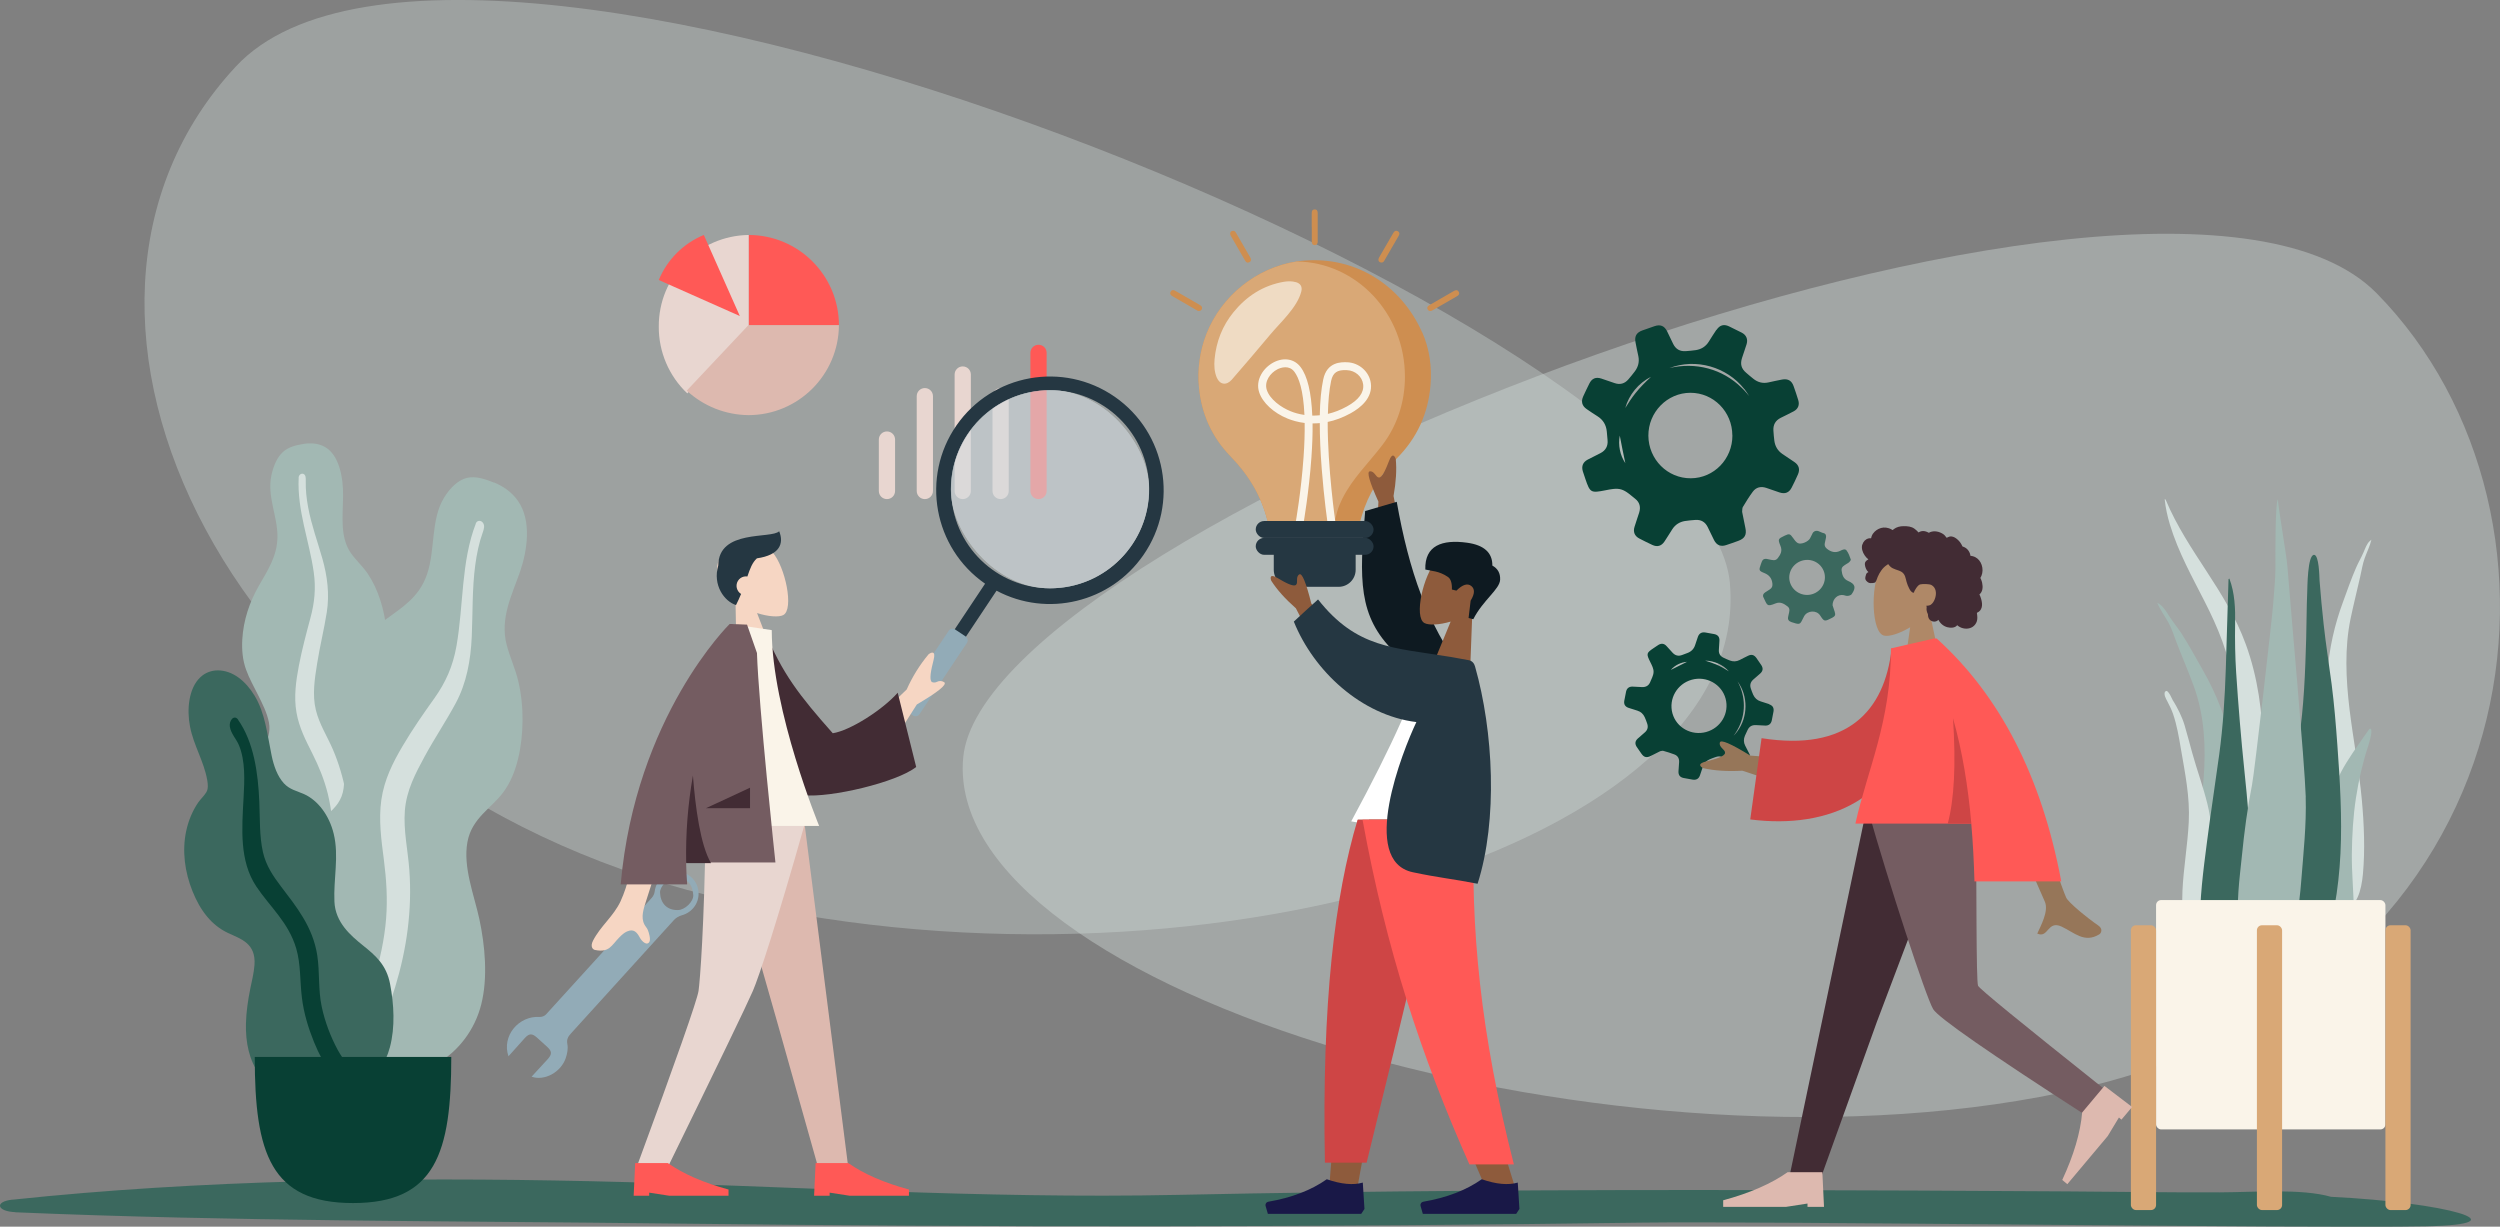 <?xml version="1.0" encoding="UTF-8"?>
<svg xmlns="http://www.w3.org/2000/svg" xmlns:xlink="http://www.w3.org/1999/xlink" id="Calque_2" viewBox="0 0 360.25 176.76">
  <rect x="0" y="0" width="360.25" height="176.76" fill="#808080" stroke="none"/>
  <defs>
    <style>.cls-1{clip-path:url(#clippath);}.cls-2{opacity:.35;}.cls-2,.cls-3,.cls-4,.cls-5,.cls-6,.cls-7,.cls-8,.cls-9,.cls-10,.cls-11,.cls-12,.cls-13,.cls-14,.cls-15,.cls-16,.cls-17,.cls-18,.cls-19,.cls-20,.cls-21,.cls-22{fill-rule:evenodd;}.cls-2,.cls-3,.cls-4,.cls-5,.cls-6,.cls-7,.cls-8,.cls-9,.cls-10,.cls-11,.cls-12,.cls-13,.cls-14,.cls-15,.cls-16,.cls-17,.cls-18,.cls-19,.cls-20,.cls-21,.cls-22,.cls-23,.cls-24,.cls-25,.cls-26,.cls-27,.cls-28,.cls-29,.cls-30,.cls-31,.cls-32{stroke-width:0px;}.cls-2,.cls-3,.cls-14{fill:#d5e0dd;}.cls-33,.cls-28{fill:#d2dbdf;}.cls-3{opacity:.4;}.cls-34{opacity:.6;}.cls-4,.cls-24{fill:#084034;}.cls-5{fill:#0e1a21;}.cls-6{fill:#191847;}.cls-7,.cls-25{fill:#422c34;}.cls-8,.cls-26{fill:#253742;}.cls-9,.cls-23{fill:#3b685e;}.cls-10{fill:#a2b8b3;}.cls-11{fill:#967659;}.cls-12{fill:#af8867;}.cls-13{fill:#ce4545;}.cls-15{fill:#ddb9af;}.cls-16,.cls-31{fill:#faf4e9;}.cls-17{fill:#e8d6d0;}.cls-18{fill:#f6d6c3;}.cls-19{fill:#fff;}.cls-20{fill:#ff5956;}.cls-21{fill:#745c61;}.cls-22{fill:#8e5b3c;}.cls-27{fill:#d9a876;}.cls-29{fill:#ce8e50;}.cls-30{fill:#92abb7;}.cls-32{fill:#efdbc3;}</style>
    <clipPath id="clippath">
      <rect class="cls-28" x="137.02" y="56.22" width="28.55" height="28.55" rx="14.28" ry="14.28"></rect>
    </clipPath>
  </defs>
  <g id="Illustrations">
    <path id="Background-Shape" class="cls-2" d="m249.29,84.09C245.95,46.51,67.2-26.04,34.01,9.56c-33.19,35.6-1.28,102.41,68.26,119.52,69.54,17.11,150.34-7.41,147.01-44.99Z"></path>
    <path id="Background-Shape-2" class="cls-3" d="m138.8,109.15c3.15-33.73,172.29-98.83,203.69-66.88,31.4,31.95,23.45,99.15-42.35,114.5-65.8,15.35-164.5-13.89-161.34-47.62Z"></path>
    <g id="Graph">
      <path id="Value" class="cls-17" d="m127.81,62.17h0c.65,0,1.17.52,1.17,1.17v7.41c0,.65-.52,1.17-1.17,1.17h0c-.65,0-1.17-.52-1.17-1.17v-7.41c0-.65.52-1.17,1.17-1.17Z"></path>
      <path id="Value-2" class="cls-17" d="m133.27,55.92h0c.65,0,1.17.52,1.17,1.17v13.66c0,.65-.52,1.17-1.17,1.17h0c-.65,0-1.17-.52-1.17-1.17v-13.66c0-.65.52-1.17,1.17-1.17Z"></path>
      <path id="Value-3" class="cls-17" d="m138.73,52.8h0c.65,0,1.17.52,1.17,1.17v16.78c0,.65-.52,1.17-1.17,1.17h0c-.65,0-1.17-.52-1.17-1.17v-16.78c0-.65.52-1.17,1.17-1.17Z"></path>
      <path id="Value-4" class="cls-17" d="m144.19,55.92h0c.65,0,1.17.52,1.17,1.17v13.66c0,.65-.52,1.17-1.17,1.17h0c-.65,0-1.17-.52-1.17-1.17v-13.66c0-.65.52-1.17,1.17-1.17Z"></path>
      <path id="Value-5" class="cls-20" d="m149.65,49.68h0c.65,0,1.17.52,1.17,1.17v19.9c0,.65-.52,1.17-1.17,1.17h0c-.65,0-1.17-.52-1.17-1.17v-19.9c0-.65.52-1.17,1.17-1.17Z"></path>
    </g>
    <path class="cls-9" d="m2.2,174.67c-2.68-.11-3.02-1.52-.43-1.8.03,0,.06,0,.09,0,26.9-2.85,55.4-3.28,83.19-2.66,28.44.64,56.09,2.58,84.74,1.97,27.67-.59,56.3-.74,84.36-.69,14.53.02,29.07.1,43.6.19,7.36.04,14.75.17,22.11.14,4.93-.02,11.78-.58,16.04.64,16.7.82,27.87,3.98,13.7,4.25-17.43.33-95.43-.77-112.87-.53-46.72.66-93.45.7-140.18.13-31.28-.38-63.24-.3-94.34-1.62Z"></path>
    <path id="leaf" class="cls-10" d="m43.71,63.97c1.04-.17,2.15-.11,3.12.44,2.06,1.17,2.64,4.42,2.61,7.06-.03,2.84-.48,5.95,1.13,8.24.74,1.05,1.67,1.86,2.4,2.93.78,1.15,1.39,2.46,1.84,3.87.83,2.59,1.24,5.63.48,8.34-.67,2.39-2.35,4.55-1.99,7.26.38,2.83,2.52,5,3.85,7.11,1.51,2.39,2.9,5.44,3.13,8.58.22,3-.76,6.04-2.26,8.31-3,4.54-7.5,6.76-12.04,6.75-1.93,0-4.11-.12-5.78-1.51-.51-.43-.79-.91-1.09-1.58-.27-.6-.64-.99-1.06-1.41-.92-.93-1.59-2.19-2.01-3.59-1.65-5.46-.33-12.21,1.98-17.05.55-1.15.99-2.25.73-3.62-.28-1.43-.96-2.72-1.56-3.94-.6-1.21-1.27-2.37-1.74-3.68-.49-1.37-.62-2.81-.54-4.32.16-2.83,1.07-5.43,2.36-7.7,1.24-2.19,2.7-4.28,2.71-7.15,0-3.04-1.52-5.74-.87-8.83.27-1.28.81-2.59,1.67-3.36.83-.74,1.93-.98,2.91-1.14Z"></path>
    <path id="middle-thing" class="cls-14" d="m43.03,68.83c.02-.41.38-.65.67-.55.38.14.37.61.36,1.03-.03,1.28.11,2.53.34,3.78.48,2.59,1.37,4.98,2.07,7.46.7,2.49,1.03,5.05.62,7.68-.39,2.48-1,4.9-1.39,7.38-.35,2.19-.72,4.5-.19,6.68.51,2.1,1.65,3.81,2.46,5.71,1.69,3.93,2.44,8.29,2.54,12.78.05,2.08,0,4.19-.36,6.23-.21,1.18-.49,2.77-1.24,3.58-.35.37-.94.5-1.23-.05-.27-.52-.03-1.33.05-1.88.38-2.4.45-4.86.36-7.29-.09-2.36-.3-4.72-.85-6.97-.52-2.09-1.3-3.97-2.22-5.8-.94-1.87-1.92-3.74-2.3-5.95-.39-2.25-.07-4.53.35-6.73.45-2.33,1.05-4.59,1.66-6.86.6-2.21.81-4.3.48-6.61-.65-4.57-2.4-8.85-2.17-13.61Z"></path>
    <path id="leaf-2" class="cls-10" d="m71.18,69.52c1.29.52,2.57,1.37,3.48,2.69,1.95,2.81,1.35,7.06.28,10.17-1.16,3.34-2.92,6.7-1.93,10.54.46,1.76,1.22,3.36,1.65,5.14.46,1.9.66,3.87.64,5.86-.05,3.64-.77,7.52-2.74,10.2-1.73,2.36-4.56,3.74-5.2,7.2-.67,3.62.97,7.67,1.71,11.09.83,3.88,1.25,8.46.28,12.32-.93,3.7-3.28,6.62-5.93,8.26-5.31,3.28-11.47,2.77-16.79-.4-2.26-1.35-4.77-3.01-6.18-5.8-.43-.86-.56-1.62-.66-2.62-.08-.9-.36-1.61-.68-2.4-.71-1.74-1-3.69-.94-5.65.22-7.6,4.44-14.67,9.06-18.79,1.09-.98,2.06-1.97,2.29-3.77.24-1.88-.05-3.88-.27-5.75-.22-1.85-.56-3.69-.59-5.57-.03-1.96.38-3.76,1.07-5.48,1.31-3.23,3.41-5.68,5.82-7.47,2.32-1.72,4.86-3.18,6-6.57,1.21-3.59.49-7.85,2.47-11.05.82-1.33,1.97-2.5,3.29-2.81,1.27-.29,2.65.19,3.86.68Z"></path>
    <path id="middle-thing-2" class="cls-14" d="m68.55,75.45c.18-.47.7-.51.99-.18.38.43.19.98.02,1.47-.54,1.5-.86,3.07-1.08,4.71-.45,3.4-.35,6.85-.5,10.29-.15,3.44-.77,6.71-2.28,9.53-1.42,2.66-3.08,5.1-4.52,7.76-1.27,2.35-2.61,4.82-2.84,7.78-.22,2.85.43,5.67.64,8.49.44,5.84-.39,11.53-2.03,16.91-.76,2.5-1.63,4.96-2.86,7.13-.7,1.25-1.65,2.94-2.85,3.37-.55.2-1.3-.06-1.42-.93-.12-.81.48-1.59.8-2.19,1.38-2.58,2.43-5.43,3.28-8.38.82-2.86,1.5-5.8,1.74-8.86.22-2.84.04-5.62-.32-8.43-.37-2.87-.78-5.77-.37-8.66.42-2.94,1.69-5.42,3.05-7.73,1.44-2.44,3.02-4.71,4.63-6.96,1.56-2.2,2.63-4.52,3.15-7.49,1.03-5.87.66-12.17,2.79-17.64Z"></path>
    <path id="leaf-3" class="cls-9" d="m31.38,96.6c2.14,0,4.02,1.52,5.32,3.67,1.52,2.52,1.82,5.6,2.44,8.6.31,1.5.83,2.98,1.76,4,.84.92,1.91,1.11,2.91,1.56,2.01.9,3.64,3.08,4.28,5.73.78,3.23-.05,6.5.1,9.77.13,3.01,2.35,4.89,4.14,6.33,1.76,1.42,3.35,2.75,3.88,5.53.56,2.94.75,6.22-.03,9.13-1.3,4.84-5.09,6.97-8.76,7.3-3.33.3-7.51-.17-10.01-3.4-1.5-1.93-2.04-4.64-1.97-7.33.04-1.67.29-3.33.61-4.95.23-1.15.53-2.29.62-3.47.23-3.15-1.94-3.75-3.8-4.62-2.35-1.1-4-3.18-5.15-6.07-1.07-2.69-1.52-5.72-.88-8.68.33-1.51.92-2.89,1.72-4.06.35-.51.85-.94,1.17-1.48.3-.5.23-1.16.13-1.75-.48-2.73-1.96-4.99-2.48-7.71-.48-2.46-.2-5.52,1.49-7.11.73-.69,1.62-.98,2.51-.99Z"></path>
    <path id="middle-thing-3" class="cls-4" d="m34.3,103.71c2.27,3.23,2.89,7.62,3.07,11.87.1,2.38,0,4.9.52,7.21.45,1.98,1.5,3.49,2.58,4.92,2.18,2.88,4.61,5.8,5.25,9.97.37,2.44.12,4.97.64,7.39.47,2.2,1.3,4.36,2.3,6.21.81,1.49,1.87,2.64,2.75,4.03.27.43.66,1.05.55,1.65-.13.7-.8.93-1.27.81-1.11-.26-2.04-1.67-2.76-2.7-1.06-1.5-1.96-3.12-2.69-4.93-.81-2.01-1.47-4.15-1.74-6.41-.29-2.34-.15-4.79-.81-7.04-1.11-3.79-3.81-6.02-5.77-8.97-2.43-3.68-2.07-8.25-1.82-12.78.14-2.49.27-5.29-.67-7.56-.36-.87-1.16-1.67-1.31-2.66-.14-.9.63-1.81,1.2-1.01Z"></path>
    <path id="Base" class="cls-4" d="m36.71,152.3c0,13.82,2.26,21.06,14.16,21.06s14.16-7.24,14.16-21.06h-28.33Z"></path>
    <path class="cls-29" d="m172.72,44.82c-.08,0-.2-.07-.31-.14-1.14-.66-2.29-1.32-3.43-1.98-.28-.16-.47-.36-.28-.68.18-.29.43-.25.7-.09,1.16.68,2.33,1.35,3.5,2.02.22.13.37.28.3.55-.05.2-.2.31-.48.32Z"></path>
    <path class="cls-29" d="m206.13,44.82c-.2,0-.33-.08-.41-.24-.08-.16-.07-.32.05-.45.07-.08.16-.14.26-.19,1.15-.67,2.31-1.33,3.46-2,.27-.16.53-.2.7.09.19.32,0,.52-.28.68-1.16.66-2.31,1.33-3.47,2-.11.06-.21.12-.32.12Z"></path>
    <path class="cls-29" d="m199.09,37.83c-.42,0-.58-.35-.36-.73.5-.88,1.01-1.76,1.52-2.63.18-.3.35-.61.53-.91.15-.26.36-.39.64-.24.28.15.28.41.13.66-.69,1.19-1.38,2.39-2.07,3.58-.09.16-.21.28-.38.27Z"></path>
    <path class="cls-29" d="m177.67,33.26c.2-.01.33.09.42.26.7,1.2,1.39,2.41,2.09,3.61.14.24.14.49-.12.64-.27.16-.49.06-.64-.21-.69-1.19-1.38-2.38-2.06-3.58-.21-.37-.05-.7.32-.72Z"></path>
    <path class="cls-29" d="m189.02,32.75c0-.67,0-1.35,0-2.02,0-.3.07-.55.43-.55.36,0,.43.25.43.56,0,1.35,0,2.7,0,4.05,0,.29-.08.52-.41.53-.36,0-.45-.23-.44-.54,0-.67,0-1.35,0-2.02Z"></path>
    <path class="cls-29" d="m204.92,47.87c-3.01-6.73-9.5-10.92-16.96-10.32-6.24.5-11.81,4.75-14.1,10.55-.96,2.45-1.33,5.11-1.08,7.72.36,3.84,1.87,7.19,4.55,9.94,2.59,2.66,4.43,5.7,5.33,9.31,1.55,0,12.22,0,13.36,0,.07-.23.13-.47.2-.7.95-3.21,2.67-5.93,5.03-8.29,2.93-2.93,4.57-6.49,4.89-10.62.21-2.62-.14-5.19-1.21-7.61Z"></path>
    <path class="cls-27" d="m193.47,71.79c1.42-2.85,3.78-5.11,5.72-7.65,2.18-2.85,3.26-6.27,3.26-9.86,0-9.09-6.96-16.48-15.59-16.6-5.79.88-10.86,4.96-13.01,10.42-.96,2.45-1.33,5.11-1.08,7.72.36,3.84,1.87,7.19,4.55,9.94,2.59,2.66,4.43,5.7,5.33,9.31,1.02,0,6.01,0,9.62,0,.04,0,.06,0,.06,0,.02,0,.35-1.35.38-1.43.2-.65.46-1.26.75-1.85Z"></path>
    <path class="cls-32" d="m186.73,40.66c-.56-.16-1.13-.15-1.69-.06-2.99.51-5.38,2.05-7.28,4.37-1.61,1.97-2.5,4.25-2.74,6.78-.08.91-.04,1.82.32,2.67.45,1.04,1.41,1.16,2.17.28,1.85-2.13,3.69-4.28,5.5-6.45,1.48-1.78,3.9-3.91,4.5-6.21.19-.72-.09-1.19-.79-1.39Z"></path>
    <path class="cls-31" d="m187.84,75.41l-1.12-.2s.78-4.43,1.12-9.3c.14-1.92.18-3.56.16-4.96-1-.12-1.82-.38-2.43-.62-2.03-.81-3.65-2.31-4.13-3.82-.27-.84-.16-1.73.3-2.56.4-.73,1.04-1.34,1.8-1.74,1.47-.76,2.99-.49,3.87.68.99,1.3,1.55,3.64,1.69,7,.34,0,.7-.01,1.08-.05.04-2.08.21-3.81.5-5.17.54-2.57,2.64-2.49,3.43-2.47,1.74.06,3.21,1.36,3.43,3.03.27,2.09-1.44,3.51-2.91,4.32-1.16.64-2.28,1.04-3.31,1.25-.02,6.58,1.09,14.32,1.11,14.42l-1.13.16s-.51-3.55-.84-7.82c-.19-2.46-.28-4.66-.28-6.59-.36.03-.71.05-1.04.04.02,1.49-.04,3.15-.17,4.98-.35,4.93-1.13,9.36-1.13,9.41Zm-2.62-22.49c-.5,0-.95.2-1.15.3-1.03.53-1.91,1.74-1.53,2.95.43,1.36,2.05,2.54,3.46,3.1.5.2,1.16.41,1.97.52-.16-3.64-.82-5.39-1.45-6.22-.38-.5-.86-.65-1.3-.65Zm8.62.41c-1.08,0-1.76.3-2.03,1.57-.28,1.33-.42,2.97-.46,4.74.86-.2,1.78-.54,2.74-1.07,1.7-.94,2.49-2.01,2.34-3.19-.14-1.12-1.15-2-2.34-2.04-.08,0-.16,0-.24,0Z"></path>
    <path class="cls-24" d="m247.33,47.53c-.38.56-.74,1.14-1.1,1.71-.43.69-1.06,1.08-1.85,1.21-.49.08-.98.11-1.47.15-.83.06-1.43-.29-1.8-1.03-.3-.61-.58-1.22-.88-1.83-.39-.78-.96-1.02-1.78-.75-.6.2-1.21.42-1.8.63-.82.3-1.13.82-.98,1.67.12.69.28,1.37.42,2.05.16.79-.02,1.51-.49,2.15-.31.41-.63.81-.97,1.2-.53.6-1.19.78-1.95.52-.64-.22-1.28-.45-1.93-.66-.8-.26-1.36-.02-1.73.73-.3.61-.6,1.22-.88,1.84-.34.75-.17,1.37.5,1.83.51.35,1.02.7,1.54,1.02.83.52,1.27,1.26,1.36,2.22.04.41.07.82.11,1.23.08.84-.26,1.48-1.01,1.87-.62.32-1.25.62-1.87.95-.67.36-.9.93-.69,1.66.11.37.25.74.37,1.11.68,2.01.8,2.05,2.89,1.64.75-.15,1.59-.33,2.28-.12.74.22,1.38.85,2.02,1.35.65.51.81,1.21.56,2-.22.69-.46,1.36-.67,2.05-.22.72.02,1.31.68,1.66.62.32,1.25.64,1.88.93.72.34,1.32.17,1.76-.49.39-.58.75-1.18,1.13-1.77.43-.66,1.04-1.05,1.81-1.18.51-.08,1.02-.12,1.53-.16.8-.05,1.39.29,1.75,1.01.31.62.6,1.26.92,1.89.37.74.96.99,1.74.73.59-.19,1.17-.4,1.75-.61.94-.34,1.24-.87,1.03-1.86-.16-.8-.33-1.61-.47-2.33.04-.3,0-.54.11-.7.45-.75.91-1.5,1.43-2.2.48-.65,1.17-.8,1.93-.55.65.21,1.28.45,1.92.66.8.26,1.37.04,1.75-.7.32-.62.62-1.25.9-1.89.32-.72.16-1.33-.49-1.78-.57-.4-1.16-.77-1.74-1.17-.69-.47-1.07-1.13-1.17-1.94-.06-.47-.1-.94-.13-1.41-.06-.85.28-1.47,1.05-1.86.62-.31,1.26-.61,1.87-.94.64-.34.87-.92.66-1.61-.2-.67-.43-1.33-.66-1.99-.28-.82-.81-1.13-1.67-.98-.67.12-1.33.28-1.99.42-.8.17-1.51-.02-2.14-.52-.36-.28-.7-.58-1.04-.87-.71-.6-.89-1.25-.6-2.15.21-.67.46-1.32.66-1.99.21-.71-.05-1.31-.71-1.65-.6-.31-1.21-.61-1.82-.9-.75-.36-1.34-.19-1.81.51Zm-9.43,6.79c-.81.74-1.58,1.51-2.26,2.37-.53.67-.99,1.38-1.44,2.11.51-1.89,1.93-3.63,3.69-4.48Zm-4.49,8.45c.26,1.34.51,2.64.8,3.97-.77-1.14-1.06-2.62-.8-3.97Zm16.23-.03c.01,3.41-2.66,6.16-5.99,6.18-3.36.02-6.09-2.71-6.12-6.13-.02-3.4,2.72-6.19,6.06-6.19,3.34,0,6.03,2.74,6.04,6.13Zm1.72-6.69c.07.1.29.4.36.5.08.12.25.4.33.52-.09-.11-.3-.37-.39-.47-.08-.09-.32-.36-.41-.45,0,0-.29-.28-.29-.28-2.75-2.72-6.65-3.73-10.4-2.83,3.81-1.46,8.28-.18,10.79,3.02Z"></path>
    <path class="cls-23" d="m264.08,87.24c.07.22.19.57.3.92.15.45.06.64-.36.86-1.13.58-1.14.58-1.75-.35-.52-.78-1.82-.71-2.29.12-.14.25-.25.51-.39.76-.25.44-.42.44-1.43.1-.38-.13-.58-.34-.49-.76.02-.11.05-.22.07-.33.09-.41.27-.86-.16-1.18-.5-.38-1.02-.71-1.72-.43-1.26.51-1.18.31-1.75-.88-.14-.28-.02-.53.24-.7.23-.15.45-.29.68-.44.33-.21.42-.49.37-.88-.09-.74-.47-1.2-1.17-1.48-.78-.31-.79-.41-.51-1.2.05-.15.1-.3.16-.44.12-.33.37-.45.71-.39.11.02.22.05.33.07.44.08.91.28,1.26-.18.4-.52.69-1.04.39-1.76-.4-.98-.36-1.02.6-1.48.67-.32.78-.28,1.22.34.19.27.4.58.68.73.47.24,1.48-.19,1.75-.67.12-.21.22-.43.33-.65.04-.08.07-.17.12-.22.53-.53,1.01,0,1.5.1.33.07.42.36.35.68-.05.27-.12.53-.17.79-.07.34.06.59.34.81.59.46,1.2.61,1.9.27.28-.14.68-.35.91-.04.28.37.44.84.6,1.29.03.09-.12.27-.22.38-.09.1-.23.16-.35.24-.36.24-.83.42-.75.98.08.63.24,1.2.94,1.5,1.04.45,1.17.95.51,1.9-.1.15-.38.23-.58.25-.19.02-.39-.07-.58-.11-.82-.16-1.6.5-1.6,1.49Zm-3.65-6.56c-1.42,0-2.58,1.12-2.6,2.51-.01,1.39,1.15,2.54,2.57,2.54,1.41,0,2.57-1.14,2.57-2.54,0-1.38-1.13-2.51-2.54-2.51Z"></path>
    <path id="Thi-Succs_" class="cls-14" d="m312.08,72.03c3.21,7.62,8.66,12.92,11.55,20.84,1.71,4.7,2.43,9.81,2.47,15.04.02,2.84-.03,5.69-.04,8.53-.01,2.77-.09,5.53-.32,8.28-.24,2.77-.5,5.51-.62,8.29-.09,2.17-.13,4.7-.87,6.68-.59,1.57-2.07,1.81-2.47-.1-.22-1.06-.19-2.25-.17-3.34.03-1.4.11-2.8.15-4.2.17-5.62-.05-11.24.06-16.86.11-5.49.82-10.97.04-16.43-.64-4.5-2.28-8.37-4.17-12.08-1.81-3.57-3.78-7.05-5.01-11.1-.35-1.17-.62-2.37-.75-3.63.06-.03.1,0,.14.06Z"></path>
    <path id="Thi-Succs_-2" class="cls-10" d="m311.21,87.07c.64.46.99,1.13,1.42,1.79.53.82,1.16,1.57,1.7,2.39,1.11,1.72,2.09,3.54,3.11,5.33,1.93,3.39,3.39,7.01,4.11,10.93.75,4.07.95,8.26,1.27,12.39.33,4.37.67,8.78.71,13.17.02,1.97.13,4.06-.11,6.01-.15,1.22-.7,2.25-1.93,2.24-2.63-.02-3.86-2.93-4.38-5.32-.76-3.52-.91-7.25-.79-10.84.15-4.33.9-8.6,1.22-12.92.34-4.57.15-9.06-1.42-13.37-.79-2.17-1.72-4.3-2.54-6.46-.35-.92-.64-1.86-1.12-2.72-.53-.95-1.19-1.82-1.6-2.84.12.07.24.15.35.22Z"></path>
    <path id="Thi-Succs_-3" class="cls-14" d="m341.48,77.96c.08-.06.16-.13.24-.19-.23.98-.65,1.77-.97,2.67-.29.8-.43,1.71-.63,2.59-.46,2.06-.98,4.08-1.41,6.16-.85,4.12-.69,8.55-.13,13.12.53,4.31,1.36,8.62,1.76,12.94.33,3.58.47,7.27.16,10.68-.21,2.32-.91,5.09-2.82,4.85-.9-.11-1.37-1.19-1.56-2.41-.3-1.96-.37-4.02-.48-5.97-.26-4.35-.32-8.69-.37-13-.05-4.06-.19-8.21.09-12.17.26-3.82,1.08-7.27,2.25-10.44.62-1.67,1.2-3.39,1.9-4.98.33-.77.74-1.44,1.07-2.21.27-.62.48-1.25.91-1.64Z"></path>
    <path id="Thi-Succs_-4" class="cls-14" d="m312.02,99.67c.35-.58,1.11,1.34,1.23,1.58-.05-.12-.1-.24-.15-.36.69,1.15,1.32,2.34,1.71,3.66.39,1.3.72,2.63,1.09,3.94.68,2.46,1.57,4.85,2.18,7.33.6,2.42.76,4.8.61,7.3-.15,2.6-.24,5.24-.07,7.84.08,1.24.49,2.4.76,3.59.28,1.2.49,2.41.82,3.59.08-.15.08.36.08.4,0,.3-.04.54-.14.82-.24.72-.7,1.33-1.4,1.53-1.26.36-2.42-.78-2.83-1.99-.58-1.73-.9-3.64-1.18-5.46-.25-1.67-.31-3.34-.24-5.04.15-3.33.75-6.62.91-9.96.18-3.63-.54-7.04-1.14-10.57-.29-1.7-.57-3.39-1.13-5.01-.23-.66-.53-1.24-.84-1.84-.18-.34-.54-.96-.3-1.37Z"></path>
    <path id="Thi-Succs_-5" class="cls-9" d="m320.74,96.33c-.14,4.16-.39,8.28-.95,12.39-.57,4.2-1.22,8.38-1.76,12.58-.53,4.09-1.08,8.25-1.01,12.39.05,3.05-.45,8.22,2.94,9.73,3.44,1.53,4.17-4.99,4.4-7.14.43-4.13.29-8.3.08-12.45-.22-4.26-.57-8.5-1.02-12.74-.49-4.71-.88-9.45-1.19-14.18-.15-2.34-.19-4.67-.15-7.01.04-2.21-.04-4.44-.83-6.53-.04.03-.08.06-.12.09"></path>
    <path id="Thi-Succs_-6" class="cls-10" d="m339.93,107.17c-.62.9-1.24,1.79-1.82,2.74-1.04,1.71-1.99,3.6-2.27,6.04-.59,5.1-.12,10.62,0,15.88.02,1.07-.11,2.12.31,3.14.38.93,1.1,1.63,1.79,1.63,1.47,0,1.24-3.6,1.24-5.18,0-2.77-.31-5.56-.28-8.33.03-2.74.19-5.49.59-8.09.4-2.63.99-5.16,1.77-7.52.11-.33.88-2.86.15-2.42"></path>
    <path id="Thi-Succs_-7" class="cls-9" d="m333.46,79.95c-.96,0-.96,4.8-.99,5.42-.1,2.23-.08,4.45-.15,6.68-.14,4.86-.32,9.76-1.05,14.57-.39,2.59-.85,5.16-1.34,7.73-.49,2.57-1.15,5.14-1.47,7.75-.31,2.51-.14,5.06-.09,7.58.04,2.53.12,5.07.45,7.58.08.62.18,1.24.28,1.85.09.51.04,1.15.18,1.64.23.78,1.23,1.04,1.9.91,1.81-.33,2.97-2.61,3.59-4.27.79-2.12,1.21-4.43,1.62-6.67.47-2.54.74-5.11.87-7.69.26-5.25-.07-10.5-.45-15.73-.21-2.91-.45-5.8-.82-8.7-.37-2.88-.84-5.74-1.15-8.63-.22-2.1-.44-4.2-.59-6.3-.03-.5-.06-3.72-.8-3.72"></path>
    <path id="Thi-Succs_-8" class="cls-10" d="m332.26,114.86c-.16-5.04-2.18-27.19-2.65-33.29-.12-1.53-1.23-7.88-1.37-9.61-.39.49-.36,8.1-.35,9.85,0,1.73-.21,3.43-.32,5.15-.11,1.76-2.71,24.44-3.05,26.12-.67,3.36-1.12,6.8-1.46,10.23-.34,3.35-.86,6.87-.41,10.24.1.77.27,1.54.53,2.25.29.77.49,1.48.72,2.28.37,1.3,1.05,2.43,2.08,2.97,2.12,1.1,3.26-1.39,3.84-3.55.92-3.45,1.52-6.96,1.79-10.58.31-4.01.76-8.03.64-12.06"></path>
    <rect id="Vase" class="cls-31" x="310.69" y="129.7" width="33.05" height="33.05" rx=".73" ry=".73"></rect>
    <rect id="Leg" class="cls-27" x="307.06" y="133.33" width="3.63" height="41.04" rx=".73" ry=".73"></rect>
    <rect id="Leg-2" class="cls-27" x="325.22" y="133.33" width="3.63" height="41.04" rx=".73" ry=".73"></rect>
    <rect id="Leg-3" class="cls-27" x="343.74" y="133.33" width="3.63" height="41.04" rx=".73" ry=".73"></rect>
    <path class="cls-24" d="m254.96,101.47c-.42-.14-.83-.27-1.25-.4-.5-.15-.85-.48-1.07-.95-.13-.29-.24-.59-.34-.89-.18-.51-.06-.94.34-1.3.33-.29.66-.57.99-.86.42-.37.47-.77.17-1.23-.23-.34-.46-.68-.7-1.02-.33-.46-.7-.57-1.21-.32-.41.19-.81.41-1.21.61-.47.24-.95.25-1.43.06-.31-.12-.61-.26-.91-.4-.47-.23-.69-.61-.65-1.13.03-.44.06-.87.08-1.31.03-.54-.22-.85-.75-.96-.43-.09-.86-.16-1.29-.23-.52-.08-.88.13-1.06.62-.13.38-.26.75-.38,1.13-.18.61-.57,1.01-1.16,1.22-.25.09-.5.18-.75.28-.51.19-.96.09-1.34-.31-.31-.33-.6-.68-.91-1-.33-.36-.74-.4-1.15-.15-.21.13-.42.28-.63.42-1.14.76-1.14.84-.53,2.08.22.44.48.94.46,1.4-.01.5-.3,1-.5,1.49-.21.49-.62.71-1.15.69-.46-.02-.93-.06-1.39-.07-.49-.01-.81.24-.92.71-.1.44-.18.88-.26,1.33-.09.51.12.85.61,1.02.43.14.86.27,1.29.41.48.15.83.47,1.04.93.14.3.25.62.36.93.17.49.06.92-.33,1.26-.34.3-.68.59-1.02.89-.4.36-.45.76-.16,1.21.22.33.45.66.68.98.37.53.75.62,1.33.33.47-.24.95-.48,1.37-.69.19-.03.33-.09.45-.05.54.16,1.09.31,1.61.52.49.19.7.59.67,1.11-.02.44-.06.87-.09,1.31-.03.55.21.86.73.97.44.09.89.17,1.33.24.5.08.86-.13,1.03-.61.15-.42.29-.86.43-1.28.17-.51.52-.86,1.01-1.06.28-.12.57-.22.86-.32.52-.18.97-.07,1.34.34.3.34.59.68.91,1.01.32.34.72.39,1.12.14.38-.24.76-.49,1.13-.75.47-.32.57-.7.32-1.2-.19-.39-.4-.78-.6-1.17-.24-.47-.24-.94-.04-1.42.11-.27.24-.53.37-.8.25-.54.63-.77,1.24-.74.45.02.9.06,1.35.07.48.01.81-.26.91-.73.09-.43.18-.86.25-1.29.09-.53-.11-.87-.62-1.04Zm-5.83-4.73c-.6-.38-1.21-.73-1.86-1-.51-.21-1.03-.38-1.56-.54,1.26,0,2.59.59,3.42,1.54Zm-6.03-1.37c-.79.39-1.56.77-2.34,1.17.58-.67,1.45-1.11,2.34-1.17Zm2.77,10.11c-2.12.58-4.29-.61-4.87-2.68-.58-2.09.66-4.26,2.78-4.85,2.11-.59,4.32.64,4.88,2.73.56,2.08-.68,4.22-2.8,4.8Zm4.46-.06c-.05.06-.2.25-.25.31-.06.07-.21.22-.27.29.05-.08.18-.25.23-.32.04-.07.17-.26.21-.33l.13-.23c1.23-2.17,1.2-4.78,0-6.96,1.56,2.13,1.52,5.13-.05,7.24Z"></path>
    <path class="cls-30" d="m77.77,146.54c.3.02.7-.13.9-.35,5.11-5.6,10.2-11.22,15.28-16.85.2-.23.35-.57.39-.87.2-1.62,1.52-2.86,3.11-2.88,1.63-.01,2.98,1.17,3.19,2.78.21,1.62-.82,3.09-2.38,3.52-.41.11-.85.36-1.13.67-4.95,5.43-9.87,10.88-14.82,16.32-.44.48-.7.88-.55,1.61.12.62-.02,1.34-.23,1.96-.68,2.05-3.07,3.36-4.93,2.7.79-.85,1.56-1.68,2.32-2.52.64-.71.63-1.13-.06-1.77-.49-.46-.99-.91-1.49-1.35-.71-.63-1.13-.61-1.77.1-.76.83-1.51,1.68-2.33,2.6-1-2.91,1.45-5.87,4.51-5.67Zm22.13-17.58c-.09-1.47-.85-2.53-2.65-2.56-.85-.01-2.16,1.3-2.14,2.2.04,1.46.92,2.58,2.57,2.54.99,0,2.28-1.2,2.22-2.18Z"></path>
    <polygon id="Leg-4" class="cls-7" points="281.89 117.01 270.44 147.3 262.42 169.63 257.84 169.63 268.87 117.01 281.89 117.01"></polygon>
    <path id="Leg-5" class="cls-21" d="m284.72,117.01c.12,10.39.03,24.39.32,25.04.19.43,6.21,5.35,18.04,14.76l-2.36,4.01c-14.05-9.06-21.43-14.19-22.15-15.4-1.08-1.81-6.49-18.47-9.3-28.41h15.45Z"></path>
    <g id="Accessories_Shoe_Flat-Pointy">
      <path id="Shoe" class="cls-15" d="m307.23,159.51l-3.98-3.03-3.21,3.83c-.25,2.89-1.2,6.13-2.87,9.72l.73.61,5.82-6.93,1.62-2.68.36.31,1.53-1.82Z"></path>
    </g>
    <g id="Accessories_Shoe_Flat-Pointy-2">
      <path id="Shoe-2" class="cls-15" d="m262.84,173.91l-.24-5h-5c-2.37,1.67-5.47,3.02-9.29,4.05v.95s9.05,0,9.05,0l3.1-.48v.48s2.38,0,2.38,0Z"></path>
    </g>
    <g id="Head_Front_Curly">
      <g id="Head">
        <path class="cls-12" d="m278.02,88.07c1.1-1.29,1.84-2.87,1.72-4.63-.36-5.1-7.45-3.97-8.83-1.4-1.38,2.57-1.22,9.1.57,9.55.71.18,2.23-.27,3.77-1.2l-.97,6.85h5.71s-1.97-9.17-1.97-9.17Z"></path>
      </g>
      <path id="hair" class="cls-7" d="m268.37,78.47c.12-.42.44-.77.87-.88.1-.03.21-.04.32-.03.04,0,.05.01.07-.01.01-.02.01-.07.02-.09.02-.07.04-.14.06-.21.09-.24.24-.45.42-.63.34-.33.8-.56,1.28-.6.26-.02.52.02.77.1.13.04.25.1.37.16.04.02.15.11.19.1.04,0,.12-.11.15-.13.41-.31.91-.43,1.41-.43.57,0,1.12.03,1.59.38.1.07.2.15.29.24.05.04.09.09.14.14.03.03.05.06.08.09.04.05.04.07.1.03.23-.14.49-.2.76-.17.16.02.31.07.46.13.05.02.17.11.22.11.05,0,.17-.08.22-.1.29-.11.61-.13.92-.08.32.05.63.18.9.35.13.08.24.18.33.3.04.05.07.11.12.16.03.03.08.06.09.1,0-.02.35-.16.38-.17.18-.05.36-.04.54.02.33.11.61.35.85.6.12.13.22.27.31.42.04.07.08.15.12.22.02.04.03.08.05.12.03.04.05.04.1.06.27.09.52.25.7.47.19.22.31.49.36.77,0,.02,0,.09.01.09.01.01.07,0,.09,0,.07,0,.14.02.21.04.13.03.25.08.37.13.46.23.79.65.95,1.14.17.5.17,1.08-.04,1.58-.03.08-.07.16-.12.23-.03.05-.04.05-.02.09.02.05.06.1.08.16.08.17.13.35.17.53.06.3.09.61.03.91-.03.14-.07.28-.14.4-.04.06-.08.12-.12.18-.02.03-.05.06-.08.08-.02.02-.04.03-.05.05-.03.04-.04,0-.02.07.02.08.08.17.11.25.03.08.06.17.09.26.06.18.1.35.13.54.06.35.05.72-.12,1.04-.07.14-.17.26-.29.35-.06.05-.13.09-.19.12-.04.02-.08.02-.1.06-.02.04,0,.11.01.15.05.35.08.73-.03,1.07-.1.32-.31.6-.59.79-.54.36-1.26.34-1.83.05-.15-.08-.29-.17-.41-.28-.31.42-.96.41-1.42.29-.57-.15-1.03-.55-1.29-1.07-.36.44-1.12.3-1.37-.18-.06-.12-.1-.24-.12-.37,0-.07,0-.14-.01-.21,0-.09-.07-.17-.1-.25-.06-.16-.1-.33-.11-.51,0-.09.01-.18.02-.27,0-.08-.01-.16-.03-.24.15.02.32-.02.46-.06.14-.04.26-.15.36-.25.22-.23.36-.54.45-.84.2-.67.12-1.46-.55-1.83-.31-.17-1.25-.17-1.62-.09-.39.09-.83.95-.86,1.03-.01.05,0,.11-.05.15-.1.07-.27-.05-.34-.12-.13-.11-.22-.25-.3-.4-.17-.32-.31-.66-.41-1.01-.08-.27-.12-.55-.22-.81-.1-.26-.26-.49-.5-.64-.26-.16-.57-.25-.86-.35-.29-.1-.57-.22-.79-.44-.05-.05-.1-.1-.14-.15-.03-.04-.06-.13-.11-.15-.07-.04-.18.07-.24.11-.31.2-.58.48-.79.78-.21.3-.38.59-.52.93-.1.25-.17.57-.35.78-.08.09-.69.15-.89.07-.2-.08-.42-.29-.48-.42-.07-.13-.08-.28-.05-.43.02-.09.05-.17.07-.25.02-.07.03-.14.06-.2.07-.12.18-.21.31-.25-.14-.13-.26-.28-.34-.46-.08-.18-.15-.4-.17-.59-.02-.16,0-.33.1-.46.09-.14.25-.24.4-.33-.22-.17-.4-.37-.55-.6-.29-.44-.48-1-.33-1.52Z"></path>
    </g>
    <path id="Skin" class="cls-11" d="m260.08,114.02l-9.01-2.96c-2.15.12-4.01,0-5.6-.36-.41-.18-.97-.64.36-.97,1.33-.33,2.72-.73,2.75-1.24.04-.5-.92-.78-.75-1.49.11-.48,1.58.15,4.39,1.88l8.18.62-.33,4.53Zm37.67,15.35c.34.69,2.87,2.79,4.62,4,.7.48.41,1.1.15,1.26-2.16,1.33-3.58-.24-5.45-1.11-2.05-.95-1.88,1.74-3.5,1.01.5-1.12,1.66-3.2,1.11-4.56-.24-.61-3.23-7.34-8.94-20.21l5.21-.02c4.07,12.15,6.34,18.69,6.8,19.63Z"></path>
    <path id="Clothes-Back" class="cls-13" d="m276.66,93.2l-4.08.27c-1.01,9.1-6.48,14.84-18.74,12.9l-1.63,11.71c11.46,1.48,21.51-3.11,23.57-15.53.53-3.22.95-6.56.88-9.35Z"></path>
    <path id="Clothes" class="cls-20" d="m278.68,92.01l-6.19,1.42c0,10.64-3.39,17.43-5.13,25.25h16.7c.24,2.7.38,5.48.46,8.33h12.51c-2.83-15.08-8.82-26.75-17.95-35h-.41s0,0,0,0Z"></path>
    <path id="Shade" class="cls-13" d="m281.43,103.5c.43,6.63.18,11.69-.76,15.18h3.4c-.47-5.35-1.29-10.41-2.64-15.18h0Z"></path>
    <path id="Tracé_6535" class="cls-26" d="m135.88,93.23l1.61,1.07,6.11-9.18c7.33,3.9,16.43,1.7,21.16-5.13,5.16-7.44,3.31-17.65-4.12-22.81-7.44-5.16-17.65-3.31-22.81,4.12-5.16,7.44-3.31,17.65,4.12,22.81l-6.07,9.12Zm16.99-8.54h0c-7.83.85-14.87-4.8-15.73-12.64s4.8-14.87,12.64-15.73,14.87,4.8,15.73,12.64c.85,7.83-4.8,14.87-12.64,15.73"></path>
    <path id="Tracé_6536" class="cls-30" d="m130.06,102.1l1.5,1c.31.21.73.12.94-.19l6.83-10.26c.21-.31.12-.73-.19-.94h0l-1.5-1c-.31-.21-.73-.12-.94.19l-6.83,10.26c-.2.31-.12.73.19.94"></path>
    <g class="cls-34">
      <rect class="cls-33" x="137.02" y="56.22" width="28.55" height="28.55" rx="14.28" ry="14.28"></rect>
      <g class="cls-1">
        <g id="Groupe_218">
          <path id="Tracé_6553" class="cls-28" d="m165.57,70.5c0,7.88-6.39,14.27-14.27,14.27s-14.27-6.39-14.27-14.27,6.39-14.27,14.27-14.27,14.27,6.39,14.27,14.27h0"></path>
        </g>
      </g>
    </g>
    <polygon id="Leg-6" class="cls-15" points="103.86 118.74 111.99 147.26 117.91 168.27 122.24 168.27 115.94 118.74 103.86 118.74"></polygon>
    <path id="Leg-7" class="cls-17" d="m101.69,118.74c-.19,14.7-.83,22.71-1.03,24.05-.2,1.34-3.18,9.83-8.95,25.48h4.48c7.35-15.02,11.45-23.51,12.3-25.48.86-1.97,3.5-9.99,7.47-24.05h-14.28Z"></path>
    <g id="Accessories_Shoe_Flat-Pointy-3">
      <path id="Shoe-3" class="cls-20" d="m91.31,172.31l.22-4.71h4.71c2.23,1.57,5.15,2.84,8.74,3.81v.9h-8.52l-2.91-.45v.45h-2.24Z"></path>
    </g>
    <g id="Accessories_Shoe_Flat-Pointy-4">
      <path id="Shoe-4" class="cls-20" d="m117.31,172.31l.22-4.71h4.71c2.23,1.57,5.15,2.84,8.74,3.81v.9h-8.52l-2.91-.45v.45h-2.24Z"></path>
    </g>
    <g id="Head_Front_Short-1">
      <g id="Head-2">
        <path class="cls-18" d="m106,86.77c-1.3-.96-2.34-2.27-2.61-3.95-.78-4.83,6.09-5.33,7.93-3.23,1.85,2.1,3.12,8.22,1.55,9.04-.62.33-2.14.24-3.78-.29l2.39,6.18-5.33,1.24-.16-8.99Z"></path>
      </g>
      <path id="Hair" class="cls-8" d="m109.05,80.48c-.63.57-.97,1.45-1.35,2.59-.16-.02-.34-.02-.51.02-.74.17-1.19.91-1.02,1.64.09.37.32.68.62.86-.21.51-.45,1.04-.73,1.6-1.69-.54-3.39-2.87-2.56-5.7.05-5.28,7.65-3.79,8.78-4.94.71,1.75.12,3.43-3.23,3.91Z"></path>
    </g>
    <path id="Tracé_6546" class="cls-18" d="m89.44,129.84c-1.02,2.2-2.92,3.61-3.99,5.72-.43.85-.04,1.27.29,1.33,2.09.42,2.36-.67,3.54-1.85.34-.34.68-.64,1.06-.81.99-.44,1.44.1,1.87.9.26.49,1.03,1.25,1.38.56.19-.37-.09-1.32-.24-1.68-.12-.3-.35-.51-.49-.79-.55-1.06-.11-2.28.23-3.35,1.07-3.37,3.76-11.65,5.01-16-1.62-.39-3.55-.13-5.24-.23-1.05,4.94-1.34,11.68-3.42,16.19"></path>
    <path id="Tracé_6547" class="cls-18" d="m130.66,99.34c.82-1.83,1.87-3.53,3.15-5.06.38-.29,1.08-.59.72.82-.36,1.41-.68,2.91-.23,3.19.23.09.5.08.72-.04.34-.18.74-.15,1.06.07.39.35-.93,1.41-3.96,3.19l-4.69,7.36-4.07-2.54,7.3-6.98"></path>
    <path id="Tracé_6548" class="cls-25" d="m108,91.28c-.22,7.52,6.38,21.27,7.86,23.31,3.75.4,13.38-1.85,16.16-4.07l-2.66-10.7c-2.16,2.46-6.86,5.46-9.36,5.84-4.75-5.36-7.36-8.68-9.79-14.76l-2.21.38"></path>
    <path id="Tracé_6549" class="cls-16" d="m98.38,119.02c.92-12.38,2.24-21.61,6.9-29.1l5.93.88c0,11.61,6.83,28.22,6.83,28.22h-19.66"></path>
    <path id="Tracé_6550" class="cls-21" d="m99.02,127.44c-.08-1.07-.13-2.12-.15-3.16h12.87s-2.43-22.69-2.66-30.18l-1.43-4.09s-1.42-.06-2.12-.09h-.39s0,0,0,0h0s-13.55,13.27-15.7,37.52h9.58Z"></path>
    <path id="Tracé_6551" class="cls-7" d="m102.46,124.38c-1.53-2.57-2.26-8.07-2.61-12.63-.73,4.17-1.06,8.4-.97,12.63h3.58Z"></path>
    <path id="Tracé_6552" class="cls-7" d="m108.08,116.46v-2.95s-6.35,2.95-6.35,2.95h6.35Z"></path>
    <path id="Shirt" class="cls-19" d="m210.27,94.79c-1.66.39-3.14.27-4.42-.36-.18-.09-.67.24-.71.46-.89,4.43-4.37,12.25-10.43,23.47l17.26,3.12c1.16-11.02,1.21-19.38-1.69-26.7Z"></path>
    <path class="cls-22" d="m198.25,80.07l.38-7.78c-1.29-2.86-1.71-4.32-1.24-4.37.69-.07.84.86,1.31.89s1.02-1.23,1.48-2.44c.46-1.21.82-.63.95-.22.15,1.53.04,3.31-.32,5.32l1.72,8.85-4.28-.25Z"></path>
    <path id="Coat-Back" class="cls-5" d="m209.63,99.59c-2.5-1.58-7.36-4.35-8.69-5.64-5.28-5.15-5.06-10.46-4.22-20.31l4.55-1.33c1.77,10.01,4.44,17.61,9.42,24.34l-1.06,2.93Z"></path>
    <g id="Head_Front_Short-2">
      <g id="Head-3">
        <path class="cls-22" d="m211.83,97.02l-5.3-1.35,2.51-6.1c-1.65.49-3.16.55-3.78.21-1.55-.85-.16-6.92,1.73-8.97,1.89-2.05,8.73-1.41,7.86,3.38-.3,1.66-1.36,2.95-2.68,3.88l-.34,8.94Z"></path>
      </g>
      <path id="Hair-2" class="cls-5" d="m211.62,89.06l.3-2.51c.6-.97.63-1.68.09-2.11-.54-.43-1.25-.21-2.14.67l-.65-.16c.03-.92-.16-1.53-.57-1.81-1.29-.89-2.41-.85-3.26-1.07-.11-3.46,2.42-4.37,6.05-3.86,2.42.34,3.63,1.44,3.61,3.29.78.43,1.16,1.1,1.12,2.03-.05,1.39-2.45,2.92-3.87,5.7l-.69-.18Z"></path>
    </g>
    <polygon id="Leg-8" class="cls-22" points="195.68 118.12 191.58 170.64 195.69 170.64 199.78 148.12 208.49 118.12 195.68 118.12"></polygon>
    <path id="Leg-9" class="cls-22" d="m197.26,118.12c3.44,14.91,5.8,23.41,6.6,25.5.8,2.09,3.23,11.57,10.19,27.49h4.27c-5.26-16.6-6.03-26.08-6.17-27.49-.14-1.42-.38-9.91.23-25.5h-15.14Z"></path>
    <path id="Pant" class="cls-13" d="m195.63,118.12c-3.27,10.91-5.16,26.2-4.71,49.42h6.01c5.57-22.63,9.48-39.1,11.75-49.42h-13.04Z"></path>
    <path id="Pant-2" class="cls-20" d="m196.34,118.12c3.42,18.71,8.42,33.98,15.4,49.67h6.41c-4.78-18.73-6.32-34.09-5.72-49.67h-16.09Z"></path>
    <g id="Accessories_Shoe_Flat-Simple">
      <path id="Shoe-5" class="cls-6" d="m218.47,174.92h-4.95s-8.49,0-8.49,0l-.33-1.15s0-.03-.01-.05c-.04-.26.13-.5.39-.55h0c3.39-.58,6.2-1.66,8.44-3.24,2.08.72,3.81.88,5.19.48l.24,3.8-.47.71Z"></path>
    </g>
    <g id="Accessories_Shoe_Flat-Simple-2">
      <path id="Shoe-6" class="cls-6" d="m196.14,174.92h-4.95s-8.49,0-8.49,0l-.33-1.15s0-.03-.01-.05c-.04-.26.13-.5.39-.55h0c3.39-.58,6.2-1.66,8.44-3.24,2.08.72,3.81.88,5.19.48l.24,3.8-.47.71Z"></path>
    </g>
    <path class="cls-26" d="m183.54,79.79h11.81v2.32c0,1.35-1.1,2.45-2.45,2.45h-6.9c-1.35,0-2.45-1.1-2.45-2.45v-2.32h0Z"></path>
    <rect class="cls-26" x="180.95" y="75.08" width="16.98" height="2.44" rx="1.22" ry="1.22"></rect>
    <rect class="cls-26" x="180.95" y="77.51" width="16.98" height="2.44" rx="1.22" ry="1.22"></rect>
    <path class="cls-22" d="m194.08,92.84l-5.12-5.87c-.76-3.05-1.34-4.44-1.73-4.2-.59.37-.12,1.2-.48,1.51-.36.32-1.56-.33-2.68-1-1.12-.66-1.03.02-.88.41.83,1.3,2.02,2.62,3.55,3.97l4.14,8.01,3.2-2.85Z"></path>
    <path id="Coat-Front" class="cls-8" d="m209.04,94.66c.7.11,1.97.38,2.54.46.66.1.88.59.98.94,2.64,9.3,3.3,22.08.36,31.29-3.49-.69-5.63-.87-9.33-1.66-7.75-1.64-1.49-17.44.51-21.64-7.93-.97-14.79-7.35-17.66-14.48,1.15-1.08,2.32-2.13,3.49-3.19,5.57,7.06,10.84,6.93,19.09,8.28,0,0-.01-.01.02,0Z"></path>
    <path id="Value_8" class="cls-17" d="m94.93,47.07c-.04-7.22,5.76-13.13,12.98-13.21v13.21l-8.87,9.62c-2.64-2.5-4.13-5.98-4.11-9.62Z"></path>
    <path id="Value_9" class="cls-15" d="m107.86,46.84h13.03c-.04,7.17-5.86,12.97-13.03,12.98-3.3-.03-6.48-1.29-8.9-3.53l8.9-9.45Z"></path>
    <path id="Value_10" class="cls-20" d="m120.89,46.84c-.02-7.16-5.82-12.96-12.98-12.98v12.98h12.98Zm-19.47-12.98l5.19,11.68-11.68-5.19c1.21-2.94,3.55-5.28,6.49-6.49Z"></path>
  </g>
</svg>
